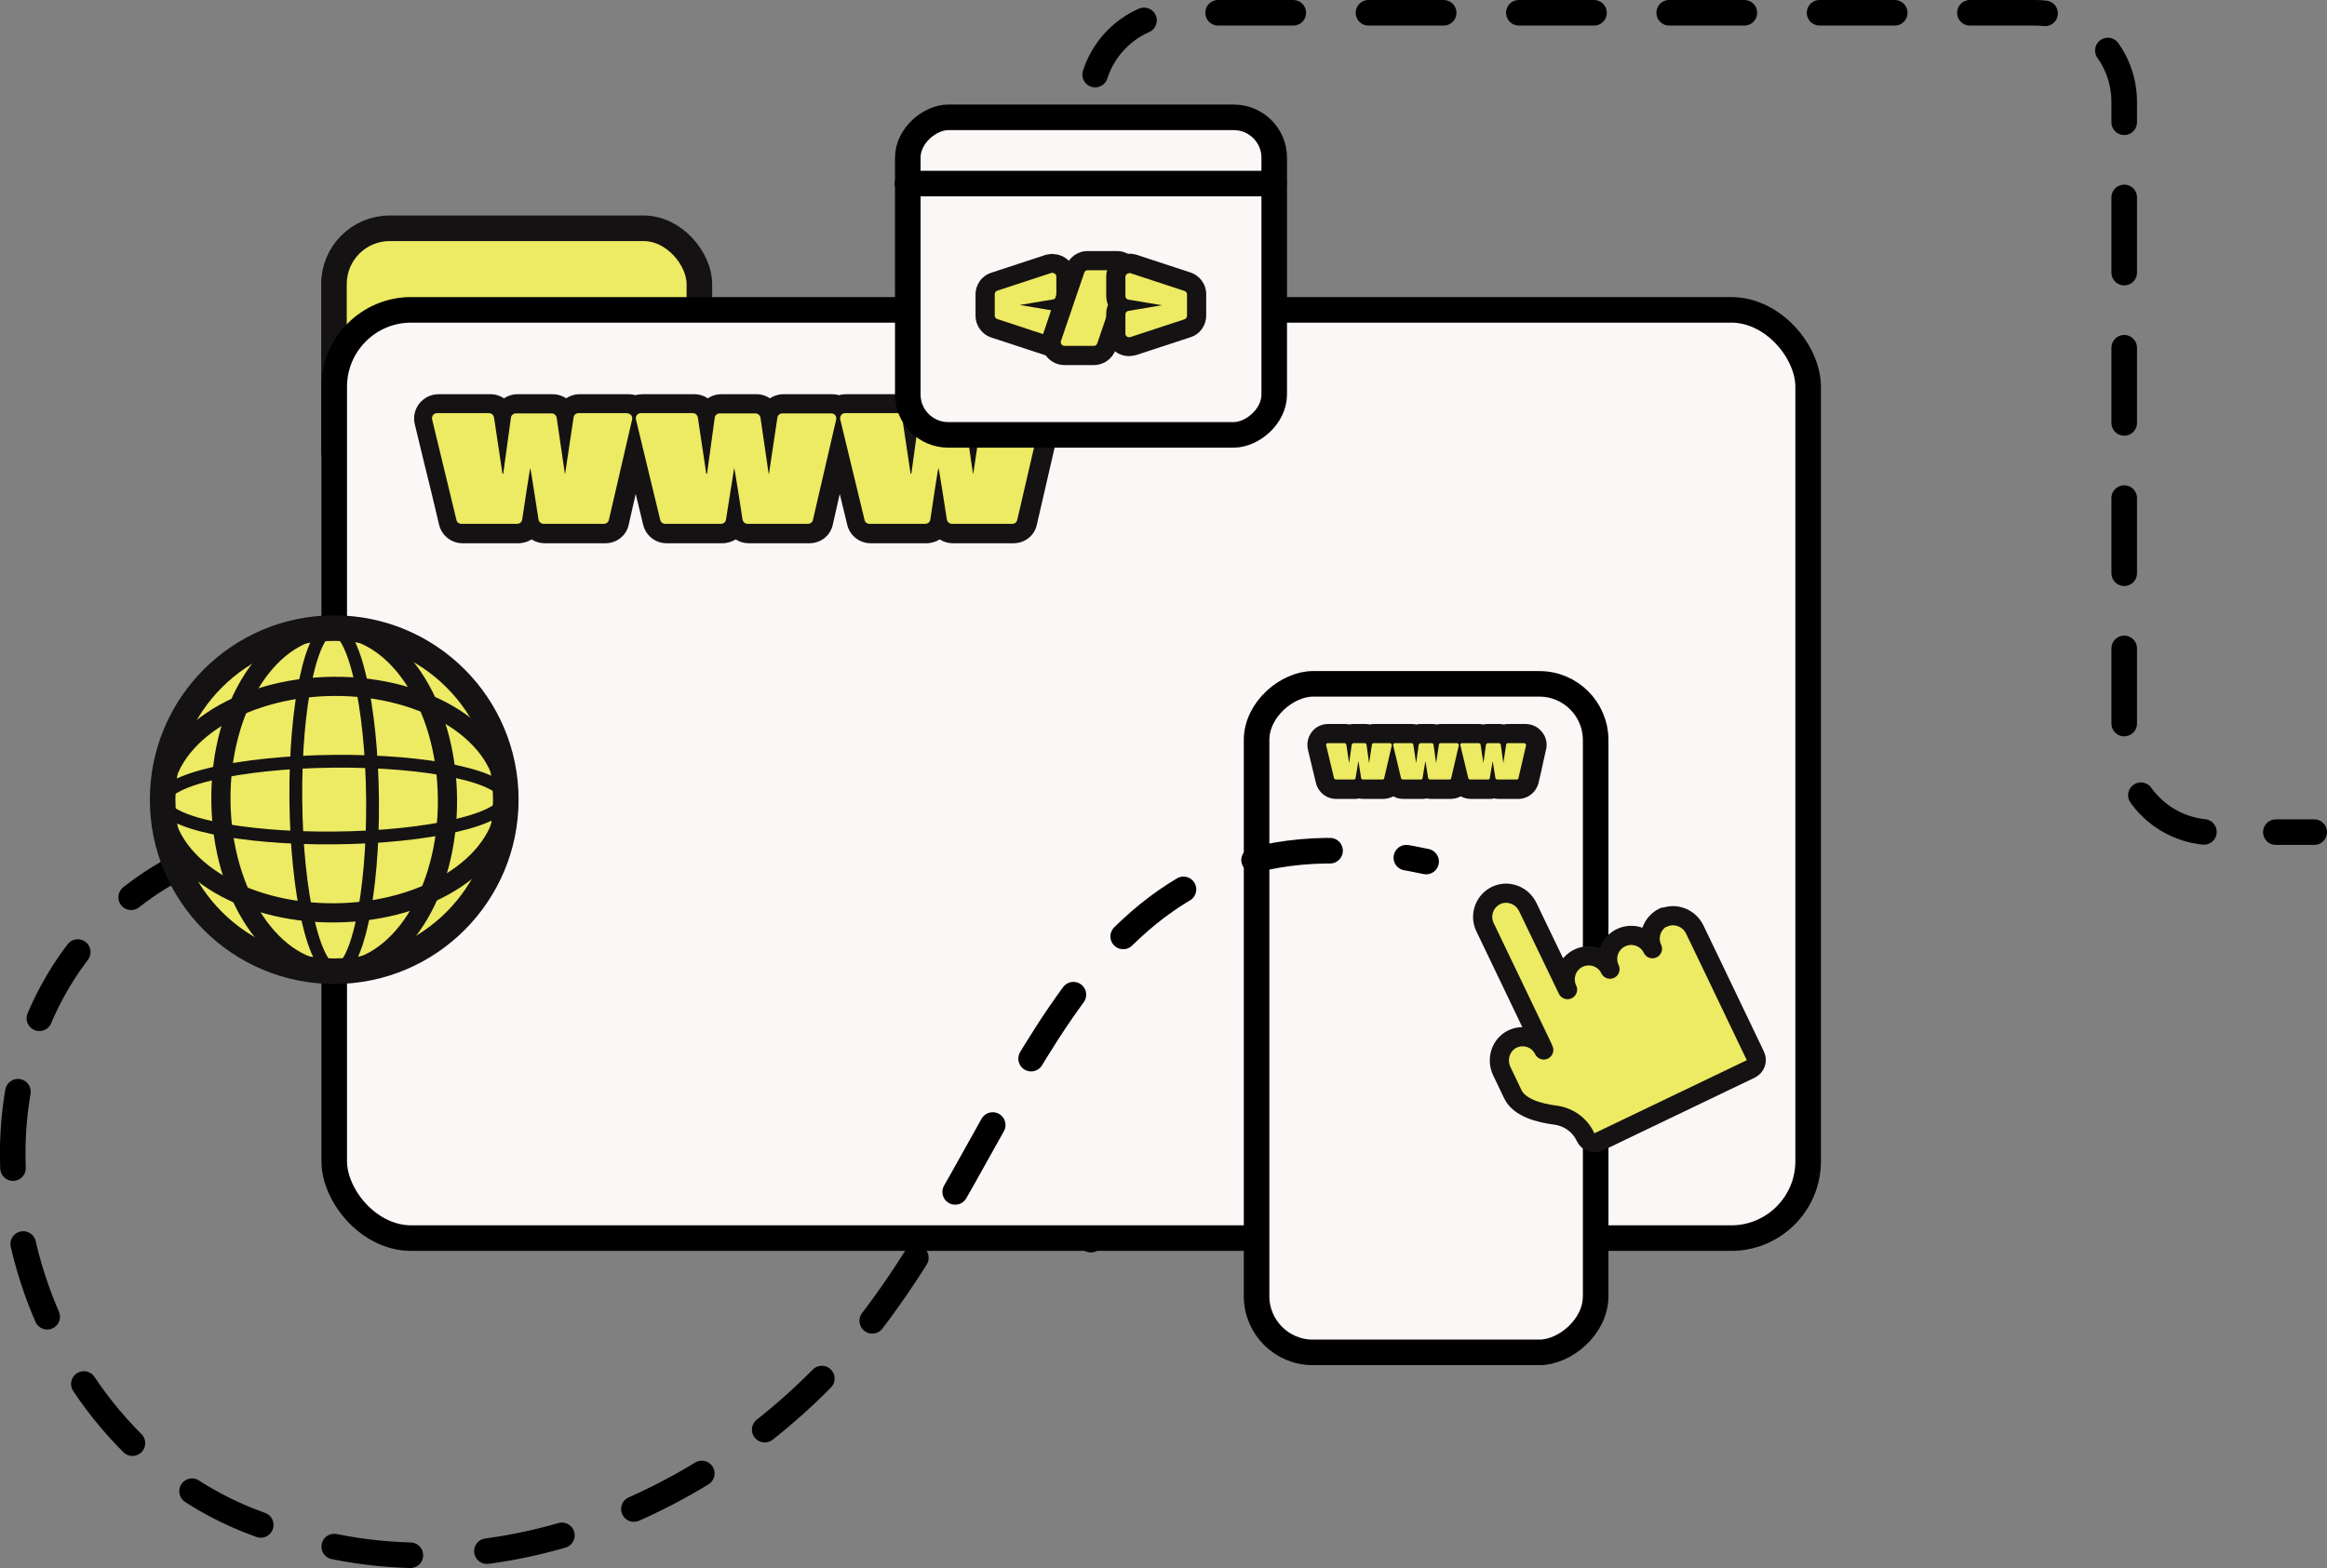 <?xml version="1.0" encoding="UTF-8"?>
<svg id="Layer_2" data-name="Layer 2" xmlns="http://www.w3.org/2000/svg" viewBox="0 0 91 61.35">
  <rect x="0" y="0" width="91" height="61.35" fill="#808080" stroke="none"/>
  <defs>
    <style>
      .cls-1, .cls-2, .cls-3 {
        fill: #edea63;
      }

      .cls-2, .cls-4, .cls-5, .cls-6, .cls-7, .cls-8, .cls-9, .cls-3, .cls-10 {
        stroke-linecap: round;
      }

      .cls-2, .cls-5, .cls-6, .cls-7, .cls-9, .cls-3 {
        stroke-linejoin: round;
      }

      .cls-2, .cls-6, .cls-7, .cls-3 {
        stroke: #141212;
      }

      .cls-4, .cls-5, .cls-6, .cls-7, .cls-8, .cls-10 {
        fill: none;
      }

      .cls-4, .cls-5, .cls-8, .cls-9, .cls-10 {
        stroke: #000;
      }

      .cls-4, .cls-8, .cls-10 {
        stroke-miterlimit: 10;
      }

      .cls-6, .cls-3 {
        stroke-width: .75px;
      }

      .cls-7 {
        stroke-width: .5px;
      }

      .cls-8 {
        stroke-dasharray: 3;
      }

      .cls-11 {
        fill: #141212;
      }

      .cls-9 {
        fill: #fcf7f7;
      }

      .cls-10 {
        stroke-dasharray: 2.94 2.94;
      }
    </style>
  </defs>
  <g id="Layer_1-2" data-name="Layer 1">
    <g>
      <line class="cls-4" x1="42.66" y1="48.49" x2="42.66" y2="46.99"/>
      <path class="cls-10" d="M42.66,44.06V3.99c0-1.93,1.56-3.49,3.49-3.49h33.43c1.93,0,3.49,1.56,3.49,3.49v25.09c0,1.92,1.56,3.48,3.48,3.48h1"/>
      <line class="cls-4" x1="89" y1="32.55" x2="90.5" y2="32.55"/>
    </g>
    <rect class="cls-2" x="13.07" y="8.94" width="14.29" height="10.83" rx="2.18" ry="2.18" transform="translate(40.42 28.7) rotate(180)"/>
    <rect class="cls-9" x="13.07" y="12.12" width="57.64" height="36.31" rx="3.01" ry="3.01"/>
    <rect class="cls-9" x="42.69" y="33.2" width="26.15" height="13.26" rx="2.2" ry="2.2" transform="translate(95.6 -15.94) rotate(90)"/>
    <path class="cls-3" d="M65.05,35.9c.46-.21,1.01,0,1.23.47l.65,1.35,1.71,3.57c.1.2.01.44-.19.53l-5.92,2.84c-.2.1-.44.01-.53-.19h0c-.22-.47-.66-.78-1.17-.85-.62-.08-1.41-.28-1.67-.82l-.43-.9c-.22-.46-.05-1.02.4-1.25.46-.23,1.02-.04,1.24.42l-.08-.18-2.22-4.63c-.22-.46-.02-1.02.45-1.24.46-.21,1.01,0,1.23.47l1.55,3.22c-.22-.46-.03-1.01.43-1.23s1.01-.03,1.23.43c-.22-.46-.03-1.01.43-1.23s1.01-.03,1.23.43c-.22-.46-.02-1.02.45-1.24"/>
    <path class="cls-8" d="M13.42,31.8c-3.5.79-6.78,1.7-9.17,4.08-7.24,7.01-3.31,20.45,5.87,23.74,8.95,3.56,19.1-1.06,24.49-8.63,5.99-8.3,8.1-20.11,21.16-17.29"/>
    <g>
      <path class="cls-1" d="M37.24,20.88c-.23,0-.43-.13-.52-.33-.09.2-.29.33-.52.33h-2.18c-.27,0-.49-.18-.56-.44-.21-.88-.67-2.74-.67-2.74-.21.91-.42,1.82-.63,2.73-.06.26-.29.45-.56.45h-2.36c-.23,0-.43-.13-.52-.33-.09.2-.29.33-.52.33h-2.18c-.27,0-.5-.18-.56-.44-.22-.91-.66-2.74-.66-2.74-.21.91-.42,1.82-.63,2.73-.06.26-.29.45-.56.45h-2.36c-.23,0-.43-.13-.52-.33-.09.2-.29.33-.52.33h-2.18c-.27,0-.5-.18-.56-.44-.22-.91-.95-3.93-.95-3.93-.04-.17,0-.35.11-.49s.27-.22.45-.22h2.03c.23,0,.43.14.52.34.09-.2.29-.34.52-.34h1.39c.23,0,.43.14.52.34.09-.2.29-.34.52-.34h1.92c.1,0,.19.02.27.07.08-.04.18-.07.27-.07h2.03c.23,0,.43.14.52.34.09-.2.29-.34.52-.34h1.39c.23,0,.43.14.52.34.09-.2.29-.34.52-.34h1.92c.1,0,.19.02.27.07.08-.04.18-.07.27-.07h2.03c.23,0,.43.14.52.34.09-.2.29-.34.52-.34h1.39c.23,0,.43.14.52.34.09-.2.29-.34.52-.34h1.92c.18,0,.34.08.45.22.11.14.15.32.11.49l-.28,1.22c-.21.9-.42,1.8-.62,2.71-.06.26-.29.45-.56.45h-2.36Z"/>
      <path class="cls-11" d="M40.5,16.17c.13,0,.22.12.19.24-.3,1.31-.61,2.62-.91,3.93-.02.09-.1.15-.19.15h-2.36c-.1,0-.18-.07-.2-.16-.08-.51-.31-2.01-.33-2.02,0,0,0,0,0,0-.02,0-.24,1.51-.32,2.02-.02.1-.1.16-.2.16h-2.18c-.09,0-.17-.06-.19-.15-.31-1.31-.64-2.62-.95-3.93-.03-.13.06-.25.19-.25h2.03c.1,0,.18.07.2.17.11.73.22,1.47.33,2.2h.03l.3-2.19c.01-.1.1-.17.2-.17h1.39c.1,0,.18.07.2.17l.32,2.19h.01c.11-.74.22-1.46.33-2.2.01-.1.1-.17.2-.17h1.91M32.51,16.17c.13,0,.22.12.19.24-.3,1.31-.61,2.62-.91,3.93-.02.09-.1.15-.19.15h-2.36c-.1,0-.18-.07-.2-.16-.08-.51-.31-2.01-.33-2.02h0s-.24,1.51-.32,2.02c-.02.1-.1.16-.2.16h-2.18c-.09,0-.17-.06-.19-.15-.31-1.31-.64-2.62-.95-3.93-.03-.13.06-.25.19-.25h2.03c.1,0,.18.07.2.17.11.73.22,1.47.33,2.2h.03l.3-2.19c.01-.1.1-.17.2-.17h1.39c.1,0,.18.07.2.17l.32,2.2h.01c.11-.74.22-1.46.33-2.2.01-.1.1-.17.2-.17h1.91M24.53,16.17c.13,0,.22.12.19.24-.3,1.31-.61,2.62-.91,3.93-.02.09-.1.15-.19.15h-2.36c-.1,0-.18-.07-.2-.16-.08-.51-.31-2.01-.32-2.02,0,0,0,0,0,0-.02,0-.24,1.51-.32,2.02-.02.1-.1.16-.2.16h-2.18c-.09,0-.17-.06-.19-.15-.31-1.31-.64-2.62-.95-3.93-.03-.13.06-.25.19-.25h2.03c.1,0,.18.07.2.17.11.73.22,1.47.33,2.2h.03l.3-2.19c.01-.1.1-.17.2-.17h1.39c.1,0,.18.07.2.17l.32,2.19h.01c.11-.74.22-1.46.33-2.2.01-.1.1-.17.2-.17h1.92M40.5,15.42h-1.91c-.19,0-.37.06-.52.16-.15-.1-.33-.16-.52-.16h-1.39c-.19,0-.37.06-.52.16-.15-.1-.33-.16-.53-.16h-2.03c-.09,0-.19.01-.27.04-.09-.03-.18-.04-.27-.04h-1.91c-.19,0-.37.06-.52.16-.15-.1-.33-.16-.52-.16h-1.39c-.19,0-.37.06-.52.16-.15-.1-.33-.16-.53-.16h-2.03c-.09,0-.19.01-.27.04-.09-.03-.18-.04-.27-.04h-1.92c-.19,0-.37.06-.52.16-.15-.1-.33-.16-.52-.16h-1.39c-.19,0-.37.06-.52.16-.15-.1-.33-.16-.53-.16h-2.03c-.29,0-.56.13-.75.36-.18.23-.25.53-.18.81l.33,1.37c.21.85.42,1.7.62,2.56.1.43.48.73.92.73h2.18c.19,0,.37-.06.52-.15.15.1.33.15.52.15h2.36c.45,0,.83-.3.92-.74.09-.4.18-.79.27-1.19.1.4.19.8.29,1.2.1.43.48.73.92.73h2.18c.19,0,.37-.06.52-.15.15.1.33.15.52.15h2.36c.45,0,.83-.3.92-.74.09-.4.18-.79.27-1.19.1.4.19.8.29,1.2.1.43.48.73.92.73h2.18c.19,0,.37-.06.52-.15.15.1.33.15.52.15h2.36c.45,0,.83-.3.92-.74.21-.91.42-1.82.63-2.73l.28-1.19c.07-.28,0-.58-.18-.8-.18-.23-.45-.36-.74-.36h0Z"/>
    </g>
    <g>
      <path class="cls-1" d="M58.55,30.87c-.06,0-.11-.02-.17-.05-.06.03-.12.05-.17.05h-.72c-.15,0-.32-.12-.4-.26-.08.14-.25.26-.4.26h-.78c-.06,0-.12-.02-.17-.05-.06.03-.12.05-.17.05h-.72c-.15,0-.32-.12-.4-.26-.08.14-.25.26-.4.26h-.77c-.06,0-.12-.02-.17-.05-.06.03-.12.05-.17.05h-.72c-.17,0-.38-.16-.43-.33l-.32-1.3c-.03-.11.01-.29.08-.38.08-.11.21-.17.35-.17h.67c.06,0,.12.02.17.05.06-.03.12-.05.17-.05h.46c.06,0,.12.02.17.05.06-.03.12-.05.17-.05h.63s.05,0,.08.01c.03,0,.07-.01.1-.01h.67c.06,0,.12.02.17.05.06-.03.12-.05.17-.05h.46c.06,0,.12.02.17.05.06-.03.12-.05.17-.05h.63s.05,0,.08.01c.03,0,.07-.01.1-.01h.67c.06,0,.12.02.17.05.06-.03.12-.05.17-.05h.46c.06,0,.12.02.17.05.06-.03.12-.05.17-.05h.63c.11,0,.27.08.35.17.08.11.11.24.08.37l-.3,1.29c-.04.17-.25.34-.43.34h-.78Z"/>
      <path class="cls-11" d="M59.62,29.07s.07.04.06.08c-.1.43-.2.86-.3,1.29,0,.03-.03.05-.06.05h-.78s-.06-.02-.06-.05c-.03-.17-.1-.66-.11-.66,0,0,0,0,0,0,0,0-.08.5-.11.66,0,.03-.03.05-.06.05h-.72s-.06-.02-.06-.05c-.1-.43-.21-.86-.31-1.29-.01-.04.02-.08.06-.08h.67s.06.02.06.06c.04.24.07.48.11.72h0l.1-.72s.03-.06.06-.06h.46s.06.02.06.06l.1.72h0c.04-.24.07-.48.11-.72,0-.03.03-.06.06-.06h.63M56.99,29.07s.07.04.06.08c-.1.43-.2.86-.3,1.29,0,.03-.03.05-.06.05h-.78s-.06-.02-.06-.05c-.03-.17-.1-.66-.11-.66,0,0,0,0,0,0,0,0-.08.5-.11.66,0,.03-.03.05-.06.05h-.72s-.06-.02-.06-.05c-.1-.43-.21-.86-.31-1.29,0-.04.02-.08.06-.08h.67s.06.02.06.06c.04.24.07.48.11.72h0l.1-.72s.03-.06.06-.06h.46s.06.02.06.06l.1.72h0c.04-.24.07-.48.11-.72,0-.03.03-.06.06-.06h.63M54.37,29.07s.07.04.06.08c-.1.43-.2.86-.3,1.29,0,.03-.03.05-.06.05h-.78s-.06-.02-.06-.05c-.03-.17-.1-.66-.11-.66,0,0,0,0,0,0,0,0-.08.5-.11.66,0,.03-.03.05-.06.05h-.72s-.06-.02-.06-.05c-.1-.43-.21-.86-.31-1.29-.01-.04.02-.08.06-.08h.67s.06.02.06.06c.04.24.07.48.11.72h0l.1-.72s.03-.06.06-.06h.46s.06.02.06.06l.1.72h0c.04-.24.07-.48.11-.72,0-.03.03-.06.06-.06h.63M59.62,28.32h-.63c-.06,0-.12,0-.17.02-.06-.01-.11-.02-.17-.02h-.46c-.06,0-.12,0-.17.02-.06-.01-.11-.02-.17-.02h-.67s-.06,0-.09,0c-.03,0-.06,0-.09,0h-.63c-.06,0-.12,0-.17.02-.06-.01-.11-.02-.17-.02h-.46c-.06,0-.12,0-.17.02-.06-.01-.11-.02-.17-.02h-.67s-.06,0-.09,0c-.03,0-.06,0-.09,0h-.63c-.06,0-.12,0-.17.02-.06-.01-.11-.02-.17-.02h-.46c-.06,0-.12,0-.17.02-.06-.01-.11-.02-.17-.02h-.67c-.25,0-.49.11-.64.31s-.21.45-.15.7l.11.46.2.83c.09.37.41.63.79.63h.72c.06,0,.12,0,.17-.02.06.01.11.02.17.02h.78c.14,0,.28-.04.4-.1.12.07.25.1.4.1h.72c.06,0,.12,0,.17-.02.06.01.11.02.17.02h.78c.14,0,.28-.04.4-.1.12.07.25.1.4.1h.72c.06,0,.12,0,.17-.02.06.01.11.02.17.02h.78c.38,0,.71-.26.8-.64.07-.3.14-.59.2-.89l.09-.4c.06-.24,0-.5-.16-.69-.16-.2-.39-.31-.64-.31h0Z"/>
    </g>
    <g>
      <rect class="cls-9" x="36.45" y="3.63" width="12.42" height="14.33" rx="1.58" ry="1.58" transform="translate(53.46 -31.86) rotate(90)"/>
      <g>
        <g>
          <path class="cls-1" d="M41.17,13.57s-.12-.01-.16-.03l-2.13-.7c-.21-.07-.36-.27-.36-.49v-.83c0-.22.14-.42.36-.49l2.13-.7s.12-.03.16-.03c.28,0,.52.23.52.52v.75c0,.14-.05.27-.14.36.09.09.14.22.14.36v.75c0,.29-.23.52-.52.52Z"/>
          <path class="cls-11" d="M41.17,10.68c.08,0,.14.06.14.14v.75c0,.07-.05.13-.12.14l-1.31.22,1.31.22c.07.01.12.07.12.14v.75c0,.08-.07.14-.14.14-.01,0-.03,0-.04,0l-2.13-.7c-.06-.02-.1-.07-.1-.14v-.83c0-.06.04-.12.1-.14l2.13-.7s.03,0,.04,0M41.17,9.93c-.08,0-.2.02-.28.04l-2.13.7c-.37.12-.61.46-.61.85v.83c0,.39.25.73.61.85l2.13.7c.08.02.2.04.28.04.49,0,.89-.4.89-.89v-.75c0-.13-.03-.25-.07-.36.05-.11.07-.23.07-.36v-.75c0-.49-.4-.89-.89-.89h0Z"/>
        </g>
        <g>
          <path class="cls-1" d="M41.63,13.91c-.17,0-.32-.08-.42-.22-.1-.14-.12-.31-.07-.47l.91-2.67c.07-.21.27-.35.49-.35h1.15c.17,0,.32.08.42.22.1.14.12.31.07.47l-.91,2.67c-.07.21-.27.35-.49.35h-1.15Z"/>
          <path class="cls-11" d="M43.68,10.57c.1,0,.17.1.14.19-.3.89-.61,1.78-.91,2.67-.02.06-.07.1-.13.1h-1.15c-.1,0-.17-.1-.14-.19.3-.89.61-1.78.91-2.67.02-.06.07-.1.13-.1h1.15M43.68,9.82h-1.15c-.38,0-.72.24-.85.61l-.43,1.28-.47,1.39c-.09.27-.05.57.12.81.17.23.44.37.73.37h1.15c.38,0,.72-.24.85-.61.16-.49.33-.97.49-1.46l.41-1.21c.09-.27.05-.57-.12-.81-.17-.23-.44-.37-.73-.37h0Z"/>
        </g>
        <g>
          <path class="cls-1" d="M44.15,13.57c-.29,0-.52-.23-.52-.52v-.75c0-.14.05-.27.14-.36-.09-.09-.14-.22-.14-.36v-.75c0-.29.23-.52.52-.52.04,0,.12.01.16.03l2.13.7c.21.07.36.27.36.49v.83c0,.22-.14.42-.36.49l-2.13.7s-.12.03-.16.03Z"/>
          <path class="cls-11" d="M44.15,10.68s.03,0,.04,0l2.13.7c.06.02.1.07.1.14v.83c0,.06-.04.12-.1.14l-2.13.7s-.03,0-.04,0c-.08,0-.14-.06-.14-.14v-.75c0-.07.05-.13.12-.14l1.31-.22-1.31-.22c-.07-.01-.12-.07-.12-.14v-.75c0-.08.07-.14.14-.14M44.15,9.93h0c-.49,0-.89.4-.89.89v.75c0,.13.03.25.07.36-.05.11-.07.23-.07.36v.75c0,.49.4.89.89.89.08,0,.2-.02.28-.04l2.13-.7c.37-.12.61-.46.61-.85v-.83c0-.39-.25-.73-.61-.85l-2.13-.7c-.08-.02-.2-.04-.28-.04h0Z"/>
        </g>
      </g>
      <line class="cls-5" x1="35.49" y1="7.18" x2="49.82" y2="7.18"/>
    </g>
    <g>
      <circle class="cls-2" cx="13.07" cy="31.28" r="6.71"/>
      <ellipse class="cls-6" cx="13.07" cy="31.28" rx="6.71" ry="4.43" transform="translate(-.29 .12) rotate(-.53)"/>
      <ellipse class="cls-7" cx="13.07" cy="31.28" rx="6.71" ry="1.5" transform="translate(-.29 .12) rotate(-.53)"/>
      <ellipse class="cls-6" cx="13.07" cy="31.28" rx="4.43" ry="6.71" transform="translate(-.29 .12) rotate(-.53)"/>
      <ellipse class="cls-7" cx="13.07" cy="31.28" rx="1.5" ry="6.71" transform="translate(-.29 .12) rotate(-.53)"/>
    </g>
  </g>
</svg>